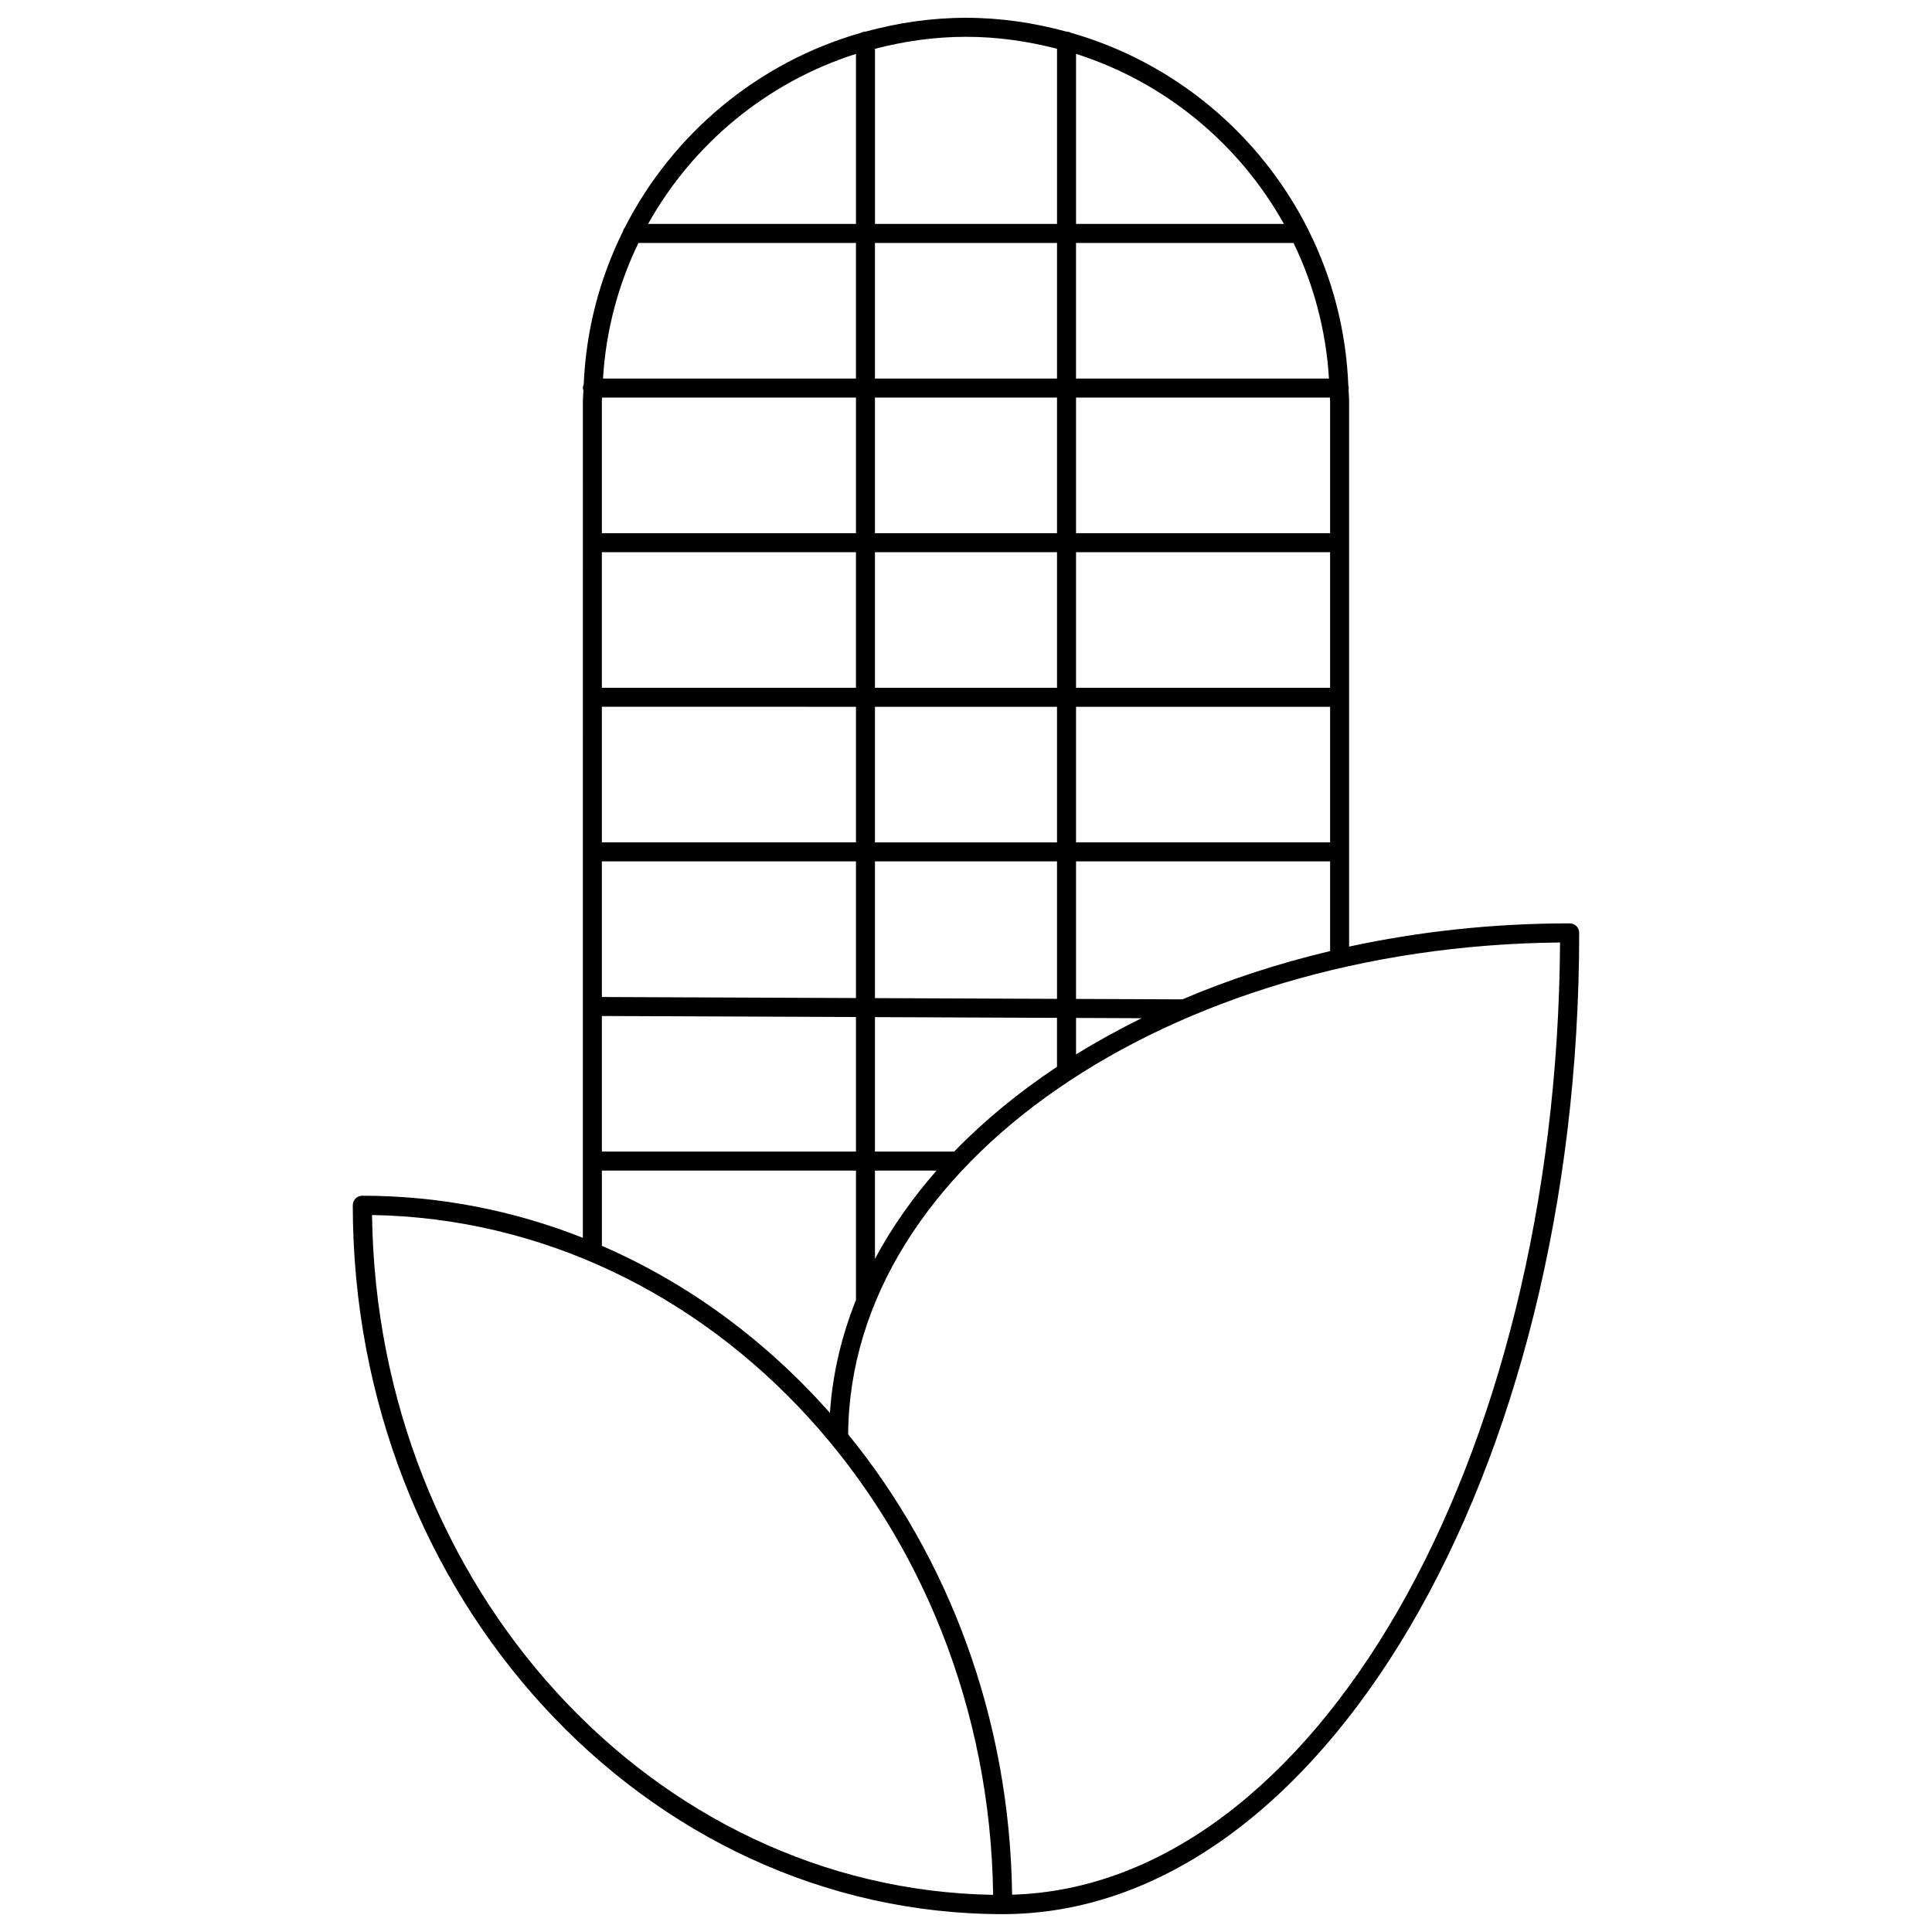 <?xml version="1.0" encoding="UTF-8"?>
<!-- Uploaded to: SVG Repo, www.svgrepo.com, Generator: SVG Repo Mixer Tools -->
<svg width="800px" height="800px" version="1.1" viewBox="144 144 512 512" xmlns="http://www.w3.org/2000/svg">
 <defs>
  <clipPath id="a">
   <path d="m237 148.09h326v503.81h-326z"/>
  </clipPath>
 </defs>
 <g clip-path="url(#a)">
  <path d="m559.98 388.7c-20.348 0-39.98 2.16-58.453 6.16v-144.61c0-1.027-0.121-2.019-0.152-3.043 0.02-0.125 0.074-0.242 0.074-0.371 0-0.223-0.074-0.418-0.125-0.625-0.578-14.707-4.281-28.602-10.496-41.066-0.074-0.238-0.18-0.441-0.316-0.645-12.68-24.98-35.336-44.012-62.738-51.824-0.344-0.176-0.719-0.301-1.137-0.301-0.012 0-0.016 0.004-0.023 0.004-8.496-2.316-17.395-3.664-26.617-3.664-9.227 0-18.121 1.344-26.621 3.664-0.004 0-0.016-0.004-0.02-0.004-0.418 0-0.789 0.125-1.137 0.301-27.32 7.789-49.934 26.727-62.629 51.594-0.246 0.297-0.406 0.645-0.5 1.031-6.117 12.312-9.773 26.016-10.402 40.52-0.137 0.312-0.215 0.648-0.215 1.012 0 0.238 0.074 0.449 0.137 0.664-0.023 0.922-0.141 1.82-0.141 2.746l-0.008 221.79c-18.262-7.211-37.938-11.156-58.453-11.156-1.391 0-2.519 1.129-2.519 2.519 0 103.59 77.273 187.87 172.26 187.87 84.227 0 152.75-116.66 152.75-260.05 0.008-1.395-1.121-2.519-2.512-2.519zm-102.63 20.141-28.191-0.117v-36.449h67.336v23.77c-13.801 3.281-26.918 7.574-39.145 12.797zm-60.488 40.34h-20.992v-35.633l48.246 0.195v12.965c-10.184 6.785-19.352 14.309-27.254 22.473zm-4.66 5.039c-6.469 7.367-11.945 15.195-16.328 23.391v-23.391zm-79.012-245.83h57.645v35.934l-67.035-0.004c0.785-12.812 4.066-24.938 9.391-35.93zm183 35.938h-67.035v-35.934h57.645c5.324 10.988 8.605 23.113 9.391 35.934zm-192.69 46.008h67.336v35.934l-67.336-0.004zm192.99-40.078v35.039h-67.332v-35.934h67.289c0.004 0.305 0.043 0.59 0.043 0.895zm0 40.078v35.934l-67.332-0.004v-35.934zm-72.371-5.039h-48.246v-35.934h48.246zm0 5.039v35.934h-48.246v-35.934zm-53.281 40.969v35.934l-67.336-0.004v-35.934zm-67.336 40.973h67.336v36.215l-67.336-0.273zm72.371 0h48.246v36.43l-48.246-0.195zm0-5.035v-35.934h48.246v35.934zm53.285-35.938h67.336v35.934l-67.336-0.004zm-5.039-86.977h-48.246v-35.934h48.246zm-53.281 5.035v35.934h-67.336v-35.039c0-0.301 0.039-0.594 0.047-0.898h67.289zm-67.336 163.89 67.336 0.273v35.656l-67.336-0.004zm125.66 0.512 17.375 0.07c-6.051 2.984-11.859 6.184-17.375 9.602zm55.094-210.42h-55.094v-45.062c23.57 7.492 43.219 23.816 55.094 45.062zm-60.133-46.414v46.414h-48.246v-46.414c7.727-2 15.781-3.176 24.121-3.176 8.344 0 16.402 1.172 24.125 3.176zm-53.281 1.352v45.062h-55.098c11.875-21.246 31.523-37.57 55.098-45.062zm-67.336 295.93h67.336v34.289c-3.84 9.602-6.219 19.625-6.902 29.945-16.898-19.105-37.453-34.316-60.434-44.289zm-60.91 11.781c90.227 1.508 163.32 81.492 164.59 180.16-90.23-1.508-163.32-81.496-164.59-180.16zm169.62 180.12c-0.594-46.75-16.906-89.418-43.449-122 0.504-71.363 84.707-129.4 188.66-130.34-0.789 138.01-65.391 250.07-145.21 252.34z"/>
 </g>
</svg>